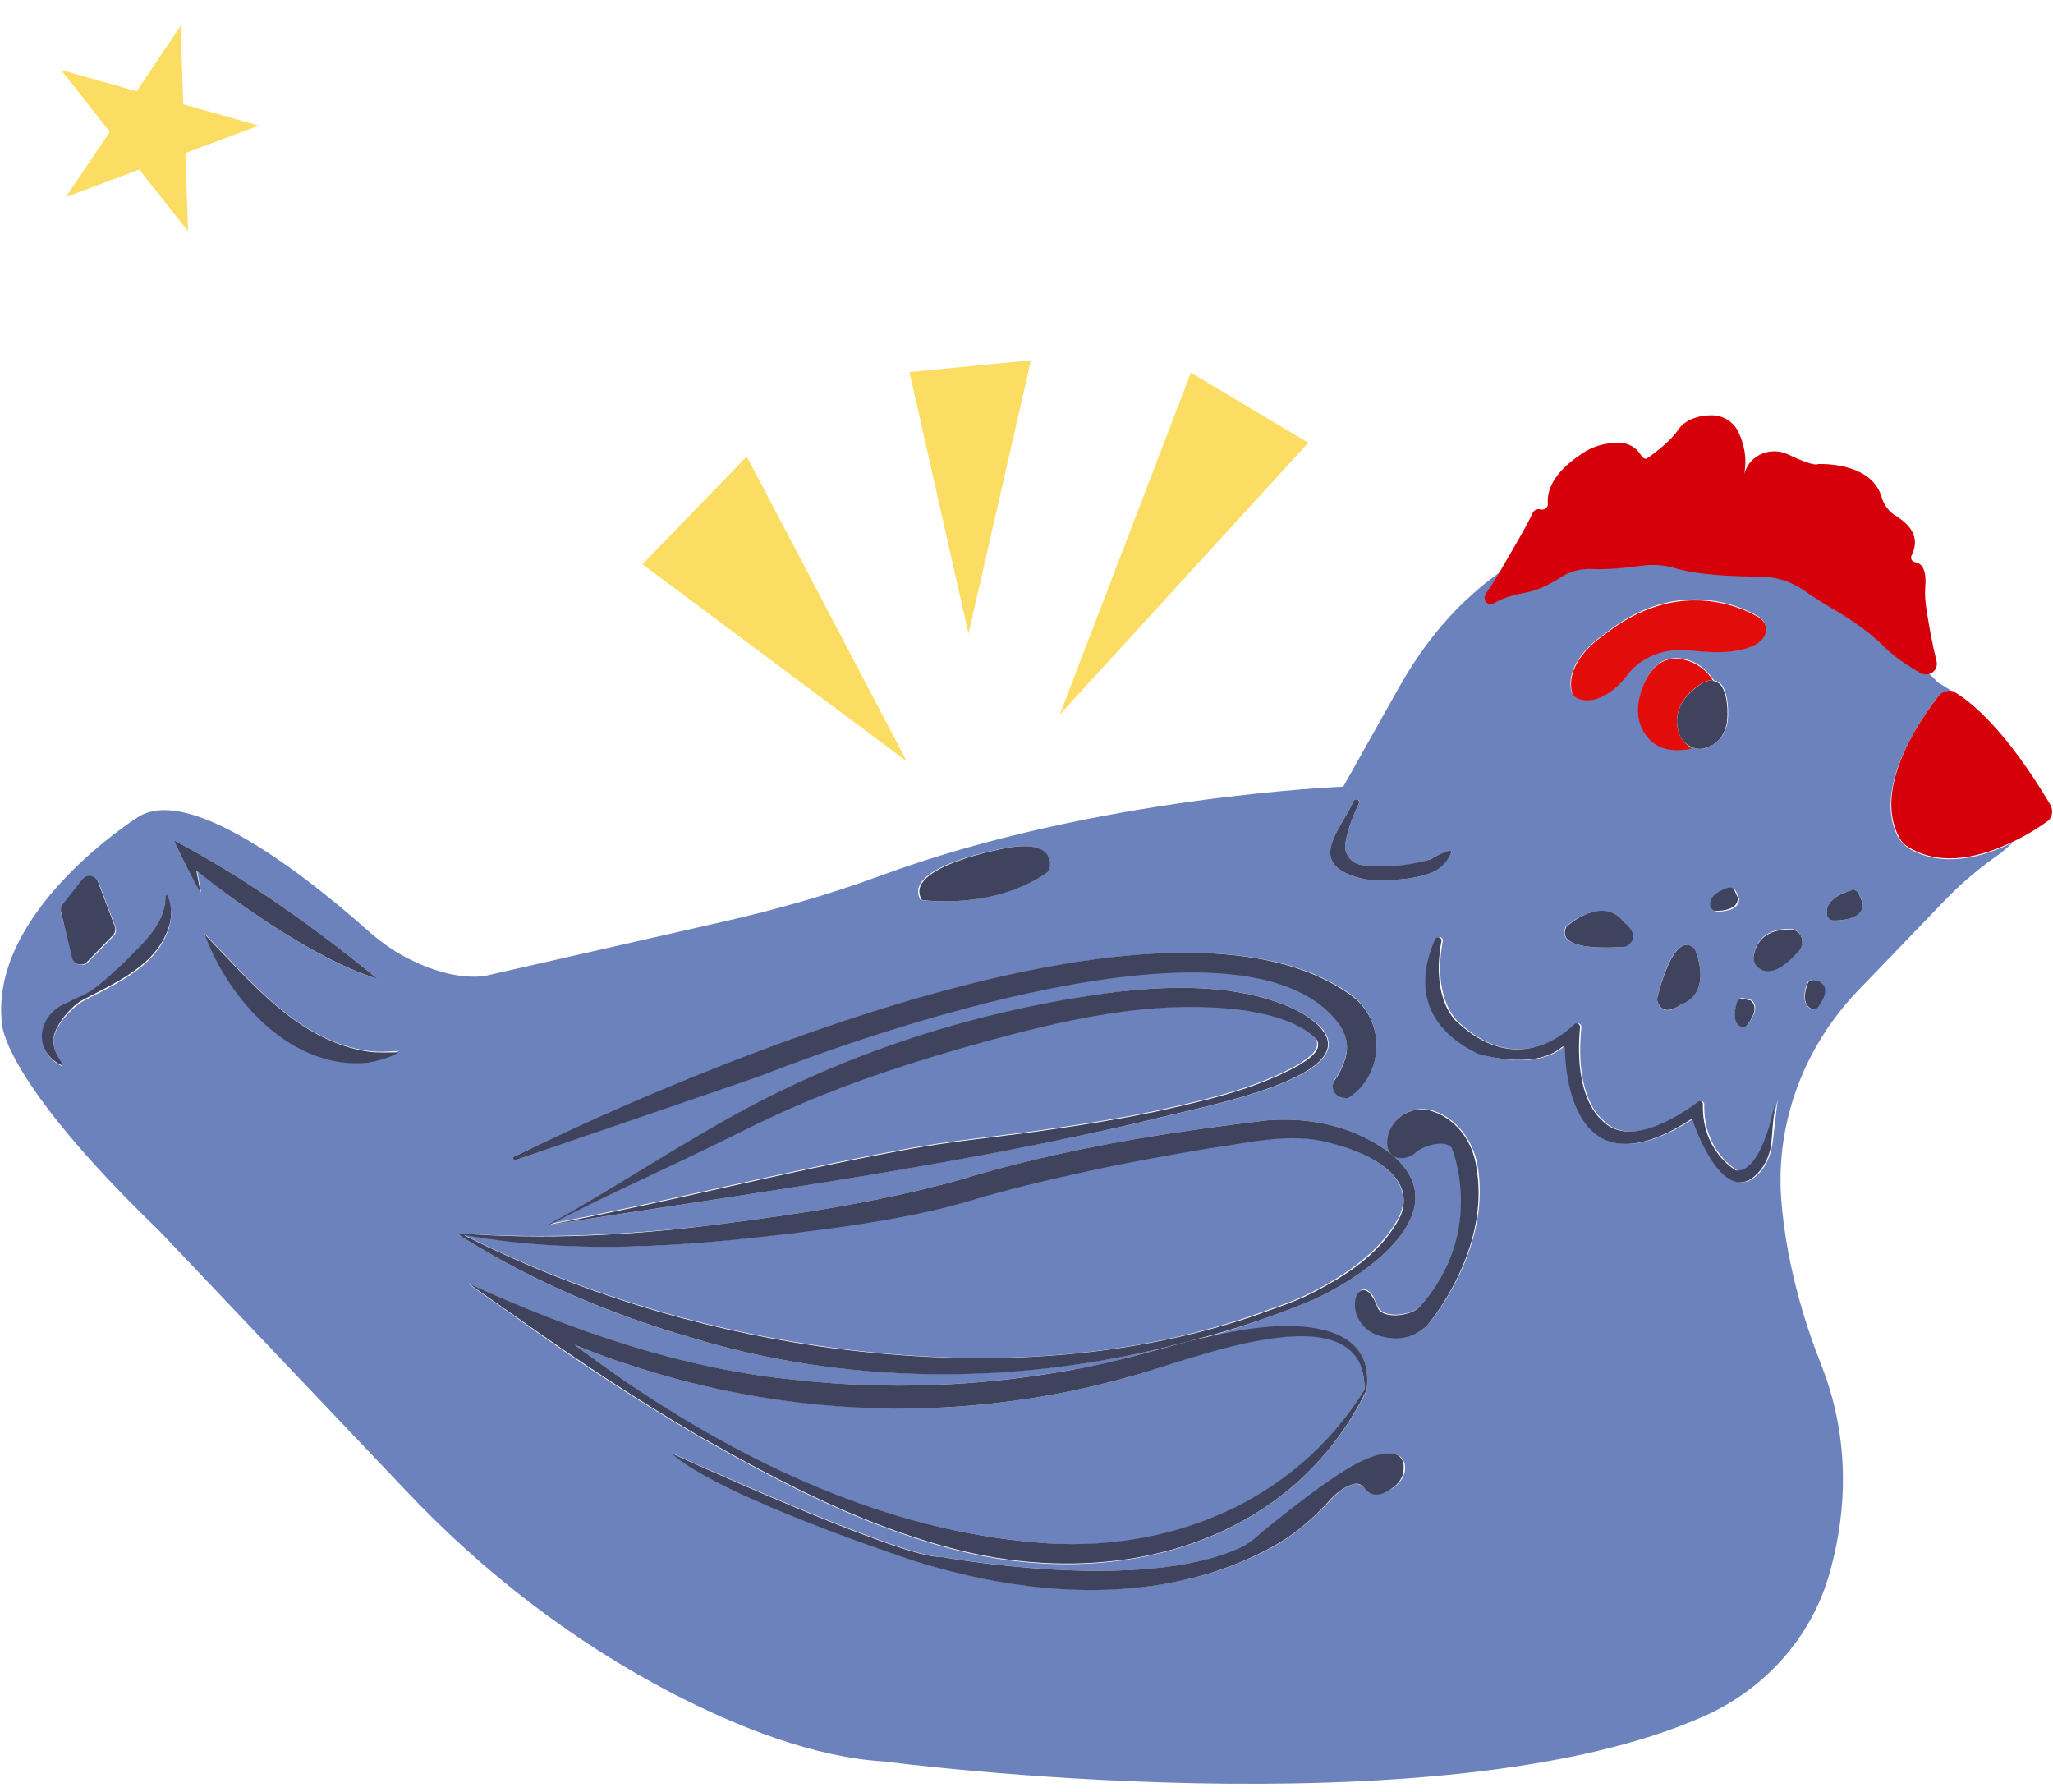 <?xml version="1.0" encoding="utf-8"?>
<!-- Generator: Adobe Illustrator 27.6.1, SVG Export Plug-In . SVG Version: 6.00 Build 0)  -->
<svg version="1.1" id="Layer_1" xmlns="http://www.w3.org/2000/svg" xmlns:xlink="http://www.w3.org/1999/xlink" x="0px" y="0px"
	 viewBox="0 0 299.1 261.1" style="enable-background:new 0 0 299.1 261.1;" xml:space="preserve">
<style type="text/css">
	.st0{fill:#6C82BC;}
	.st1{fill:#D50009;}
	.st2{fill:#E20D0A;}
	.st3{fill:#40435D;}
	.st4{fill:#FBDD63;}
</style>
<g>
	<path class="st0" d="M182.3,191.7c2.4-0.9,6.2-2.1,8.5-3.3c5.2-2.6,10.6-6.2,13.2-11.5c2.3-6.1-5.6-9.2-10.3-10.5
		c-5.9-1.5-11.8,0-17.7,0.8c-6,1-12,2.1-18,3.4c-6,1.3-11.8,2.7-17.7,4.5c-6,1.7-12.1,2.7-18.2,3.6c-18,2.5-36.6,4.5-54.6,1.1l0,0
		l0.5,0.3c16,8,33.4,13.3,51,15.9C140.1,199.1,162,198.6,182.3,191.7z"/>
	<path class="st0" d="M181.3,147.1c-13.4-1.7-27,1.5-39.9,5.1c-7.1,2-14.3,4.3-21.1,7c-4.6,1.8-9.1,3.9-13.5,6.1
		c-8.8,4.5-18,8.4-26.8,13c17.8-3.4,33.9-7.6,51.3-10.8c7.2-1.4,14.7-2,22-3.1c4.9-0.7,9.8-1.5,14.7-2.5c7.2-1.6,14.6-3.2,21.1-6.8
		c1.4-0.9,3.6-2.3,2.5-3.9C189,148.7,184.9,147.7,181.3,147.1z"/>
	<path class="st0" d="M198.8,202.4c0.1-15.2-26.3-3.9-34.4-1.8c-9.2,2.6-18.8,4.1-28.4,4.5c-15.1,0.5-30.4-1.6-44.7-6.4
		c-2.6-0.8-5.1-1.8-7.6-2.8c2.6,1.9,5.2,3.8,7.4,5.3c17.7,12.3,38.2,21.7,59.9,23.5C169.9,226.5,188.6,219.1,198.8,202.4z"/>
	<path class="st0" d="M278.1,123.6c-0.6-0.4-1.1-0.9-1.5-1.5c-3.9-7.1,3.1-17.2,5.8-20.7c0.5-0.6,1.4-0.9,2.1-0.6
		c-0.7-0.5-1.5-1-2.2-1.4c0,0-0.4-0.5-1.3-1.3c-0.4,0.1-0.9,0.1-1.3-0.2c-1.7-1-3.7-2.4-5-3.6c-2.1-2.1-4.5-3.8-7-5.3
		c-1.7-1-3.4-2.1-4.9-3.1c-1.8-1.3-4-2-6.3-2c-3.7,0-9.3-0.3-12.7-1.3c-1.5-0.5-3-0.6-4.5-0.3c-2.1,0.3-5,0.6-7.3,0.5
		c-1.6-0.1-3.2,0.4-4.6,1.2c-1.4,0.9-3.4,1.9-5,2.2c-1.6,0.3-3.2,0.7-4.6,1.5l-0.2,0.1c-0.8,0.4-1.6-0.4-1.1-1.2
		c0.6-1,1.3-2.1,2.1-3.3c-1.7,1.2-3.4,2.6-5.1,4.2c-3.8,3.6-7,7.9-9.6,12.5l-8.2,14.6c0,0-36.1,1.4-67.5,13
		c-7.6,2.8-15.4,5-23.4,6.8L71.4,142c0,0-4.4,1.5-12-2.4c-2.2-1.1-4.2-2.6-6-4.2c-6.2-5.5-25.4-21.7-33.4-16.3
		c0,0-21.7,13.7-19.7,30.1c0,0,0,8,22.9,30.1l35.8,37.7C70.3,229,83.4,239.1,98,246.7c9.7,5,20.7,9.3,30.8,9.9
		c0,0,81.1,10.7,119.7-6.7c8.6-3.9,15.2-11.2,17.9-20.2c2.2-7.5,3.5-17.8-0.4-29.1c-0.3-0.8-0.6-1.6-0.9-2.4
		c-1.2-3-4.8-12.7-5.6-23.6c-0.8-11.2,3.4-22.2,11.2-30.3l12.8-13.3c2.4-2.5,5.2-4.8,8.1-6.8l1.7-1.5
		C288.9,124.9,283,126.5,278.1,123.6z M9.2,131.9l2.9-3.7c0.6-0.8,1.9-0.6,2.3,0.4l2.4,6.4c0.2,0.5,0.1,1-0.3,1.4l-3.7,3.8
		c-0.7,0.7-2,0.4-2.2-0.6L8.9,133C8.8,132.6,8.9,132.2,9.2,131.9z M24.7,134.9c-1.7,5.9-7.8,8.4-12.7,11c-1.1,0.7-2.1,1.7-2.9,2.7
		c-0.6,0.9-1.3,1.9-1.3,3.1c0,1.1,0.6,2.3,1.3,3.5L9,155.3c-4.3-2.1-3.4-7.4,0.7-9.1c0.5-0.3,1.4-0.7,1.9-0.9c2.3-1,4.7-3.4,6.5-5
		c2.7-2.8,5.9-5.5,6-9.7c0,0,0.2-0.1,0.2-0.1C25,131.8,25.1,133.4,24.7,134.9z M25.3,122.4C35.9,128,45.7,135,55,142.6
		c-5.4-1.7-10.2-4.5-14.9-7.5c-4-2.6-7.8-5.3-11.4-8.3c0.2,1.1,0.4,2.1,0.6,3.2C27.8,127.6,26.5,124.9,25.3,122.4z M53.7,154.7
		c-11.1,1.2-20.4-9.1-23.9-18.7c6.8,7,13.7,15.7,23.9,17.1c1.4,0.2,2.9,0.1,4.4,0C56.7,154,55.3,154.5,53.7,154.7z M233.7,92.4
		c10.3-8.3,19.5-4.3,22.3-2.7c0.8,0.4,1.3,1.2,1.3,2.1c-0.1,1.9-2.7,2.7-5.1,3c-1.8,0.2-3.7,0.2-5.5-0.1c-7-0.9-9.8,3.8-9.8,3.8
		c-1.8,2.1-3.4,3-4.6,3.3c-1.2,0.3-3.1,0.1-3.4-1.2C228,96,233.7,92.4,233.7,92.4z M246.6,108.9c-0.3,0.1-0.6,0.2-0.9,0.2
		c-3.7,0.5-5.4-1.2-6.3-2.9c-0.8-1.5-0.8-3.3-0.4-4.9c1.3-5,4-5.8,6.4-5.3c1.9,0.4,3.3,1.6,4.3,3.1c0.5,0.1,1,0.4,1.3,0.9
		c1.1,2,0.7,5.1,0.7,5.1c-0.4,2.3-1.7,3.3-3,3.8C247.9,109.2,247.2,109.1,246.6,108.9z M244.8,146.4c0,0-2.7,2.2-3.4-0.8
		c0,0,2.2-10.4,5.5-7.4C246.9,138.2,249.8,144.6,244.8,146.4z M252,129.4c0.3-0.1,0.7,0.1,0.9,0.4l0.4,0.9c0,0.1,0.1,0.2,0.1,0.3
		c-0.1,1.6-2.2,1.8-3.2,1.8c-0.3,0-0.6-0.2-0.7-0.5C249,130.6,250.9,129.8,252,129.4z M253.2,145.8c0.1-0.3,0.5-0.5,0.8-0.4l0.9,0.2
		c0.1,0,0.2,0.1,0.3,0.1c1.2,1,0,2.8-0.6,3.6c-0.2,0.3-0.6,0.3-0.8,0.2C252.2,148.9,252.8,146.8,253.2,145.8z M228.1,135
		c0,0,5.2-4.7,8.4-0.6c0,0,2.9,1.8,0.3,3.5C236.9,137.9,226.3,139,228.1,135z M197.2,116.7c0.2-0.5,1.1-0.2,0.8,0.3
		c-1.3,2.7-1.8,4.6-2,5.9c-0.2,1.5,0.8,2.8,2.3,3.1c2,0.4,5.5,0.6,10.1-0.8c0,0,3.6-2.1,3-0.9c-0.6,1.3-1.7,2.4-3,2.9
		c-4.1,1.5-9.5,0.9-9.5,0.9C189.7,126.1,195.4,120.9,197.2,116.7z M146.7,123.5c7.7-1.3,6,3.4,6,3.4c-7.9,5.8-18.6,4.2-18.6,4.2
		C131.3,126.1,146.7,123.5,146.7,123.5z M74.9,168.5c17.3-8.4,93.7-43.6,121.8-23.7c5.2,3.7,5.1,11.5-0.2,15c-0.1,0-0.1,0.1-0.2,0.1
		c0,0,0,0,0,0l-0.6-0.1c-1.3-0.1-1.9-1.6-1.2-2.6c0.8-1.1,1.2-2.2,1.5-3.1c0.5-1.6,0.2-3.3-0.7-4.7c-13.2-19.1-71.4,2.2-82.6,6.5
		c-1.5,0.6-2.9,1.1-4.4,1.6L75.1,169C74.8,169.1,74.6,168.6,74.9,168.5z M168.3,163c-28.9,6.8-59.4,10.9-88.5,15.5
		c8.6-4.8,17.2-10.4,25.9-15.3c17.5-9.9,37.1-16,57-18.7c6.9-0.8,14.1-1,20.9,0.7c3.1,0.9,6.2,2,8.7,4.3c0.5,0.5,1,1.2,1.2,2
		C195,157.8,173,161.7,168.3,163z M68.2,187c15.1,6.8,31,12.4,47.5,14c13.3,1.5,26.9,1,40.1-1.4c4.9-0.7,9.6-2.1,14.3-3.4
		c-22.8,5.5-47,5.5-69.6-1.4c-11.5-3.3-22.6-8-32.7-14.3c0,0-0.5-0.3-0.5-0.3c-0.2-0.1-0.5-0.3-0.5-0.5c0.1,0,0.3,0,0.4,0
		c0,0,0,0,0,0c0,0,0,0,0,0c12.1,0.8,24.3,0.2,36.3-1.2c12-1.5,24.2-3.3,35.9-6.5c14.8-4.5,30-7,45.3-8.8c6.4-0.5,13.1,1,18.2,5.1
		c9.7,8.3-4.3,17.8-11.7,21.1c-5.5,2.3-11.1,4.2-16.8,5.8c1.7-0.4,3.5-0.8,5.2-1.1c7.1-1.4,20.9-2.3,19.5,8.5
		c-10.9,22-35.4,28.8-58.2,23.6c-14.1-3.3-26.9-10-39.2-17c-8.6-5-17.6-10.9-25.7-16.7C75.9,192.4,68.2,187,68.2,187z M203.3,216.5
		c-1.2,0.9-3,1.9-4.3,0.4c-0.4-0.5-1.1-0.8-1.7-0.7c-0.9,0.2-2.1,0.8-3.6,2.5c-2.2,2.3-4.5,4.4-7.3,6.1c-8.3,4.9-25.5,11-52.8,2.7
		c0,0-28.4-9.3-35.7-15.8c0,0,33.8,15.4,39.3,15.1c0,0,29.4,5.4,43.7-1.4c0.7-0.3,1.4-0.8,2-1.3c2.9-2.4,12.1-9.9,16.1-11.5
		c0,0,5.3-2.5,5.7,1C204.8,214.7,204.2,215.8,203.3,216.5z M208.1,192.9c-2.3,2.4-5.3,2.2-7.3,1.5c-1.9-0.6-3.2-2.2-3.3-4.2
		c0,0,0,0,0,0c-0.1-2.3,1.4-3.3,2.6-1.3c0,0,0.7,1.7,0.8,1.7c1,1.5,4.9,1,6.1-0.4c9.6-11,4.6-23.1,4.6-23.1
		c-1.1-1.3-4.2-0.2-5.1,0.6c-1.8,1.5-4.3,1-4.3-1.3c0,0,0-0.1,0-0.1c0.1-3.3,3.5-5.5,6.6-4.5c0.3,0.1,0.5,0.2,0.8,0.3
		c2.9,1.3,4.9,4.1,5.6,7.3C217.6,181.9,208.1,192.9,208.1,192.9z M258.3,166.1c-0.2,1.8-0.8,3.5-2,4.8c-4.8,5.1-8.9-5.9-9.5-7.7
		c0-0.1-0.2-0.2-0.3-0.1c-17.3,11.1-18.3-7.1-18.3-10.4c0-0.2-0.2-0.3-0.4-0.2c-4.3,3.7-12.3,1-12.3,1c-9.8-4.8-8.1-12.5-6.2-16.7
		c0.2-0.5,1-0.3,0.9,0.3c-1.6,8.6,2.3,11.8,2.3,11.8c7.9,7.4,14.7,2.5,17.1,0.3c0.3-0.3,0.8,0,0.8,0.4c-1.1,10.5,3.1,13.5,3.1,13.5
		c3.9,4.4,11.6-0.7,14.1-2.6c0.3-0.2,0.7,0,0.7,0.4c-0.2,6.8,4.8,9.6,4.8,9.6c3.9,0.5,5.9-10.4,5.9-10.4L258.3,166.1z M261.9,138.5
		C261.9,138.6,261.9,138.6,261.9,138.5c-3.2,3.5-5,3-5.8,2.3c-0.5-0.4-0.7-1.1-0.6-1.7c0.6-3.3,3.4-3.8,5.3-3.8
		C262.5,135.4,263.2,137.5,261.9,138.5z M264.7,146.8c-0.2,0.3-0.6,0.3-0.8,0.2c-1.5-0.7-1-2.8-0.6-3.8c0.1-0.3,0.5-0.5,0.8-0.4
		l0.9,0.2c0.1,0,0.2,0.1,0.3,0.1C266.5,144.2,265.3,146,264.7,146.8z M267.1,134.1c-0.4,0-0.8-0.3-0.9-0.7c-0.5-2.2,2.1-3.3,3.5-3.7
		c0.5-0.1,0.9,0.1,1.1,0.5l0.5,1.1c0.1,0.1,0.1,0.3,0.1,0.4C271.3,133.9,268.4,134.1,267.1,134.1z"/>
	<path class="st1" d="M217.6,87.9l0.2-0.1c1.4-0.8,3-1.2,4.6-1.5c1.7-0.3,3.6-1.3,5-2.2c1.4-0.9,3-1.3,4.6-1.2
		c2.3,0.1,5.2-0.2,7.3-0.5c1.5-0.2,3.1-0.1,4.5,0.3c3.5,1.1,9,1.3,12.7,1.3c2.2,0,4.4,0.7,6.3,2c1.4,1,3.2,2.1,4.9,3.1
		c2.5,1.5,4.9,3.2,7,5.3c1.3,1.3,3.3,2.6,5,3.6c0.4,0.3,0.9,0.3,1.3,0.2c0.8-0.2,1.4-1,1.1-2c-0.6-2.4-1.1-5.3-1.4-7.2
		c-0.2-1.2-0.3-2.4-0.2-3.6c0.2-2.7-0.7-3.4-1.5-3.5c-0.5-0.1-0.7-0.6-0.5-1c1.4-2.8-0.5-4.6-2.2-5.7c-1.1-0.6-1.9-1.7-2.2-2.9
		c-1.6-5.1-9.2-4.7-9.2-4.7c-0.6,0.3-2.7-0.6-4.4-1.4c-2.1-1-4.7-0.3-5.9,1.7c-0.4,0.7-0.5,1.2-0.5,1.2c0.5-2.5-0.1-4.6-0.8-6.1
		c-0.7-1.5-2.2-2.5-3.9-2.5c-0.9,0-1.6,0.1-2.2,0.3c-1.1,0.3-2.1,0.9-2.7,1.8c-1.5,2.2-4.6,4.2-4.6,4.2c-0.3,0.1-0.6-0.1-0.9-0.6
		c-0.7-1.1-1.9-1.7-3.1-1.7h-0.2c-1.8,0-3.6,0.5-5.1,1.5c-4.6,3-5.2,5.7-5.1,7.3c0.1,0.6-0.5,1.1-1.1,0.9c-0.4-0.1-0.9,0.1-1.1,0.5
		c-0.9,2-3,5.5-4.8,8.6c-0.7,1.2-1.5,2.4-2.1,3.3C216,87.5,216.8,88.3,217.6,87.9z"/>
	<path class="st1" d="M298.7,117.2c-6.5-10.9-11.5-14.9-13.8-16.3c-0.1-0.1-0.2-0.1-0.3-0.2c-0.7-0.2-1.6,0-2.1,0.6
		c-2.7,3.4-9.7,13.5-5.8,20.7c0.3,0.6,0.9,1.2,1.5,1.5c4.9,2.9,10.7,1.2,15.1-0.9c2.1-1,3.8-2.1,4.9-2.9
		C299,119.2,299.2,118.1,298.7,117.2z"/>
	<path class="st2" d="M232.3,101.9c1.2-0.3,2.9-1.2,4.6-3.3c0,0,2.8-4.7,9.8-3.8c1.8,0.2,3.7,0.3,5.5,0.1c2.4-0.3,4.9-1.1,5.1-3
		c0.1-0.9-0.5-1.7-1.3-2.1c-2.8-1.6-12-5.5-22.3,2.7c0,0-5.7,3.6-4.7,8.3C229.3,102,231.1,102.2,232.3,101.9z"/>
	<path class="st2" d="M244.6,106.8c-1.2-3.9,1.8-6.4,3.6-7.4c0.5-0.3,1-0.3,1.4-0.2c-0.9-1.5-2.4-2.7-4.3-3.1
		c-2.4-0.5-5,0.3-6.4,5.3c-0.4,1.6-0.4,3.4,0.4,4.9c0.9,1.7,2.6,3.4,6.3,2.9c0.3,0,0.6-0.1,0.9-0.2
		C245.7,108.5,244.9,107.8,244.6,106.8z"/>
	<path class="st3" d="M251.6,105.2c0,0,0.4-3.2-0.7-5.1c-0.3-0.5-0.7-0.8-1.3-0.9c-0.5-0.1-1,0-1.4,0.2c-1.8,1.1-4.8,3.5-3.6,7.4
		c0.3,1,1.1,1.7,2,2.1c0.6,0.2,1.3,0.3,2,0C249.9,108.5,251.2,107.5,251.6,105.2z"/>
	<path class="st3" d="M270.8,130.2c-0.2-0.4-0.7-0.7-1.1-0.5c-1.4,0.4-4,1.5-3.5,3.7c0.1,0.4,0.5,0.7,0.9,0.7c1.3,0,4.2-0.2,4.3-2.3
		c0-0.1,0-0.3-0.1-0.4L270.8,130.2z"/>
	<path class="st3" d="M250,132.7c1,0,3.1-0.2,3.2-1.8c0-0.1,0-0.2-0.1-0.3l-0.4-0.9c-0.1-0.3-0.5-0.5-0.9-0.4c-1,0.3-3,1.2-2.6,2.8
		C249.4,132.5,249.7,132.7,250,132.7z"/>
	<path class="st3" d="M253.7,149.6c0.3,0.1,0.6,0,0.8-0.2c0.6-0.8,1.8-2.6,0.6-3.6c-0.1-0.1-0.2-0.1-0.3-0.1l-0.9-0.2
		c-0.3-0.1-0.7,0.1-0.8,0.4C252.8,146.8,252.2,148.9,253.7,149.6z"/>
	<path class="st3" d="M265.1,143l-0.9-0.2c-0.3-0.1-0.7,0.1-0.8,0.4c-0.4,1-1,3.1,0.6,3.8c0.3,0.1,0.6,0,0.8-0.2
		c0.6-0.8,1.8-2.6,0.6-3.6C265.3,143.1,265.2,143,265.1,143z"/>
	<path class="st3" d="M260.8,135.4c-1.9,0-4.7,0.5-5.3,3.8c-0.1,0.6,0.1,1.3,0.6,1.7c0.9,0.8,2.7,1.3,5.8-2.2c0,0,0,0,0,0
		C263.2,137.5,262.5,135.4,260.8,135.4z"/>
	<path class="st3" d="M236.9,137.9c2.5-1.6-0.3-3.5-0.3-3.5c-3.2-4.2-8.4,0.6-8.4,0.6C226.3,139,236.9,137.9,236.9,137.9z"/>
	<path class="st3" d="M241.4,145.6c0.7,2.9,3.4,0.8,3.4,0.8c5-1.8,2.1-8.2,2.1-8.2C243.7,135.2,241.4,145.6,241.4,145.6z"/>
	<path class="st3" d="M252.9,170.5c0,0-5-2.8-4.8-9.6c0-0.4-0.4-0.6-0.7-0.4c-2.5,1.9-10.2,7-14.1,2.6c0,0-4.1-3-3.1-13.5
		c0-0.4-0.5-0.7-0.8-0.4c-2.4,2.3-9.1,7.1-17.1-0.3c0,0-3.9-3.1-2.3-11.8c0.1-0.5-0.6-0.8-0.9-0.3c-1.9,4.2-3.6,11.9,6.2,16.7
		c0,0,8.1,2.6,12.3-1c0.1-0.1,0.4,0,0.4,0.2c0,3.3,1.1,21.5,18.3,10.4c0.1-0.1,0.3,0,0.3,0.1c0.6,1.8,4.7,12.8,9.5,7.7
		c1.2-1.3,1.9-3,2-4.8l0.5-6C258.8,160.1,256.8,171,252.9,170.5z"/>
	<path class="st3" d="M198.9,128.1c0,0,5.4,0.6,9.5-0.9c1.3-0.5,2.4-1.5,3-2.9c0.5-1.2-3,0.9-3,0.9c-4.7,1.3-8.1,1.1-10.1,0.8
		c-1.5-0.3-2.5-1.6-2.3-3.1c0.2-1.3,0.7-3.2,2-5.9c0.2-0.5-0.6-0.8-0.8-0.3C195.4,120.9,189.7,126.1,198.9,128.1z"/>
	<path class="st3" d="M75.1,169l33.2-11.4c1.5-0.5,2.9-1,4.4-1.6c11.2-4.3,69.4-25.6,82.6-6.5c0.9,1.4,1.2,3.1,0.7,4.7
		c-0.3,0.9-0.7,2-1.5,3.1c-0.8,1-0.1,2.5,1.2,2.6l0.6,0.1c0,0,0,0,0,0c0.1,0,0.1-0.1,0.2-0.1c5.3-3.5,5.4-11.4,0.2-15
		C168.5,124.8,92.2,160,74.9,168.5C74.6,168.6,74.8,169.1,75.1,169z"/>
	<path class="st3" d="M183.5,145.2c-6.7-1.7-14-1.5-20.9-0.7c-20,2.6-39.5,8.8-57,18.7c-8.7,4.9-17.2,10.5-25.9,15.3
		c29.1-4.6,59.6-8.6,88.5-15.5c4.7-1.3,26.7-5.2,25.2-11.5c-0.2-0.8-0.7-1.4-1.2-2C189.8,147.2,186.7,146.1,183.5,145.2z
		 M189.2,155.2c-6.5,3.6-13.9,5.2-21.1,6.8c-4.9,1-9.8,1.8-14.7,2.5c-7.3,1.1-14.8,1.7-22,3.1c-17.4,3.2-33.5,7.4-51.3,10.8
		c8.8-4.6,18-8.6,26.8-13c4.4-2.2,8.9-4.3,13.5-6.1c6.8-2.7,14-5,21.1-7c12.9-3.6,26.4-6.9,39.9-5.1c3.6,0.6,7.8,1.6,10.4,4.2
		C192.8,153,190.5,154.4,189.2,155.2z"/>
	<path class="st3" d="M191.2,189.4c7.4-3.3,21.4-12.8,11.7-21.1c-5.1-4.1-11.8-5.6-18.2-5.1c-15.3,1.8-30.6,4.3-45.3,8.8
		c-11.7,3.2-23.9,5-35.9,6.5c-12,1.5-24.2,2.1-36.3,1.2c0,0,0,0,0,0c0,0,0,0,0,0c-0.1,0-0.3,0-0.4,0c0,0.2,0.4,0.4,0.5,0.5
		c0,0,0.5,0.3,0.5,0.3c10.1,6.3,21.3,11,32.7,14.3c22.6,6.9,46.8,7,69.6,1.4c1.4-0.4,2.8-0.7,4.2-1.1
		C180.1,193.6,185.7,191.7,191.2,189.4z M119.1,196.1c-17.7-2.6-35-7.9-51-15.9l-0.5-0.3l0,0c18,3.3,36.6,1.3,54.6-1.1
		c6.1-0.9,12.2-1.9,18.2-3.6c5.9-1.8,11.7-3.2,17.7-4.5c5.9-1.3,12-2.4,18-3.4c5.9-0.8,11.8-2.4,17.7-0.8
		c4.7,1.2,12.6,4.4,10.3,10.5c-2.6,5.4-8,8.9-13.2,11.5c-2.3,1.2-6.1,2.4-8.5,3.3C162,198.6,140.1,199.1,119.1,196.1z"/>
	<path class="st3" d="M209.5,162.2c-0.3-0.1-0.5-0.2-0.8-0.3c-3.1-1.1-6.5,1.2-6.6,4.5c0,0,0,0.1,0,0.1c0,2.4,2.5,2.9,4.3,1.3
		c0.9-0.8,4-1.9,5.1-0.6c0,0,5.1,12.1-4.6,23.1c-1.2,1.4-5.1,1.9-6.1,0.4c0,0-0.7-1.7-0.8-1.7c-1.2-2-2.7-1-2.6,1.3c0,0,0,0,0,0
		c0.1,1.9,1.5,3.6,3.3,4.2c2,0.7,4.9,0.9,7.3-1.5c0,0,9.5-11.1,7-23.5C214.4,166.3,212.4,163.5,209.5,162.2z"/>
	<path class="st3" d="M140.9,226.1c22.8,5.2,47.4-1.5,58.2-23.6c1.4-10.8-12.4-9.9-19.5-8.5c-1.7,0.3-3.5,0.7-5.2,1.1
		c-1.4,0.3-2.8,0.7-4.2,1.1c-4.7,1.3-9.5,2.6-14.3,3.4c-13.2,2.4-26.8,2.9-40.1,1.4c-16.5-1.6-32.5-7.2-47.5-14c0,0,7.7,5.4,7.7,5.4
		c8.2,5.8,17.1,11.7,25.7,16.7C114,216.1,126.8,222.8,140.9,226.1z M83.7,195.9c2.5,1,5,2,7.6,2.8c14.3,4.8,29.6,7,44.7,6.4
		c9.6-0.4,19.2-1.9,28.4-4.5c8-2,34.5-13.3,34.4,1.8c-10.2,16.6-28.9,24-47.8,22.3c-21.7-1.8-42.1-11.3-59.9-23.5
		C88.9,199.7,86.3,197.8,83.7,195.9z"/>
	<path class="st3" d="M198.9,212.6c-4,1.6-13.2,9-16.1,11.5c-0.6,0.5-1.3,1-2,1.3c-14.4,6.8-43.7,1.4-43.7,1.4
		c-5.5,0.4-39.3-15.1-39.3-15.1c7.2,6.5,35.7,15.8,35.7,15.8c27.3,8.4,44.5,2.2,52.8-2.7c2.7-1.6,5.1-3.7,7.3-6.1
		c1.5-1.7,2.8-2.3,3.6-2.5c0.7-0.2,1.3,0.1,1.7,0.7c1.3,1.6,3.1,0.6,4.3-0.4c0.9-0.7,1.4-1.8,1.3-3
		C204.2,210.1,198.9,212.6,198.9,212.6z"/>
	<path class="st3" d="M152.8,126.9c0,0,1.7-4.7-6-3.4c0,0-15.4,2.7-12.5,7.6C134.2,131.1,144.9,132.7,152.8,126.9z"/>
	<path class="st3" d="M10.5,139.5c0.2,1,1.5,1.4,2.2,0.6l3.7-3.8c0.4-0.4,0.5-0.9,0.3-1.4l-2.4-6.4c-0.4-1-1.6-1.2-2.3-0.4l-2.9,3.7
		c-0.2,0.3-0.3,0.7-0.2,1.1L10.5,139.5z"/>
	<path class="st3" d="M53.7,153.2c-10.2-1.5-17.1-10.1-23.9-17.1c3.5,9.6,12.8,19.9,23.9,18.7c1.6-0.3,3-0.7,4.4-1.5
		C56.5,153.3,55.1,153.4,53.7,153.2z"/>
	<path class="st3" d="M40.1,135.1c4.7,3,9.6,5.8,14.9,7.5c-9.3-7.6-19.1-14.6-29.7-20.2c1.2,2.5,2.5,5.2,3.9,7.6
		c-0.2-1.1-0.4-2.2-0.6-3.2C32.3,129.8,36.1,132.5,40.1,135.1z"/>
	<path class="st3" d="M24.1,130.5c0,4.2-3.3,6.9-6,9.7c-1.8,1.6-4.2,4.1-6.5,5c-0.5,0.2-1.5,0.7-1.9,0.9c-4.2,1.7-5.1,7-0.7,9.1
		l0.1-0.2c-0.8-1.2-1.4-2.4-1.3-3.5c0-1.2,0.7-2.1,1.3-3.1c0.8-1,1.8-2.1,2.9-2.7c4.9-2.6,11-5.1,12.7-11c0.4-1.4,0.3-3.1-0.4-4.4
		C24.3,130.5,24.1,130.5,24.1,130.5z"/>
	<polygon class="st4" points="108.8,66.5 93.6,82.2 132.1,110.9 	"/>
	<polygon class="st4" points="150.2,52.5 132.5,54.2 141.1,92.3 	"/>
	<polygon class="st4" points="173.5,54.3 154.4,104.1 190.6,64.5 	"/>
</g>
<polygon class="st4" points="26.3,3.8 26.7,15.2 37.7,18.3 27,22.3 27.4,33.7 20.3,24.7 9.6,28.7 16,19.2 8.9,10.2 19.9,13.3 "/>
</svg>
